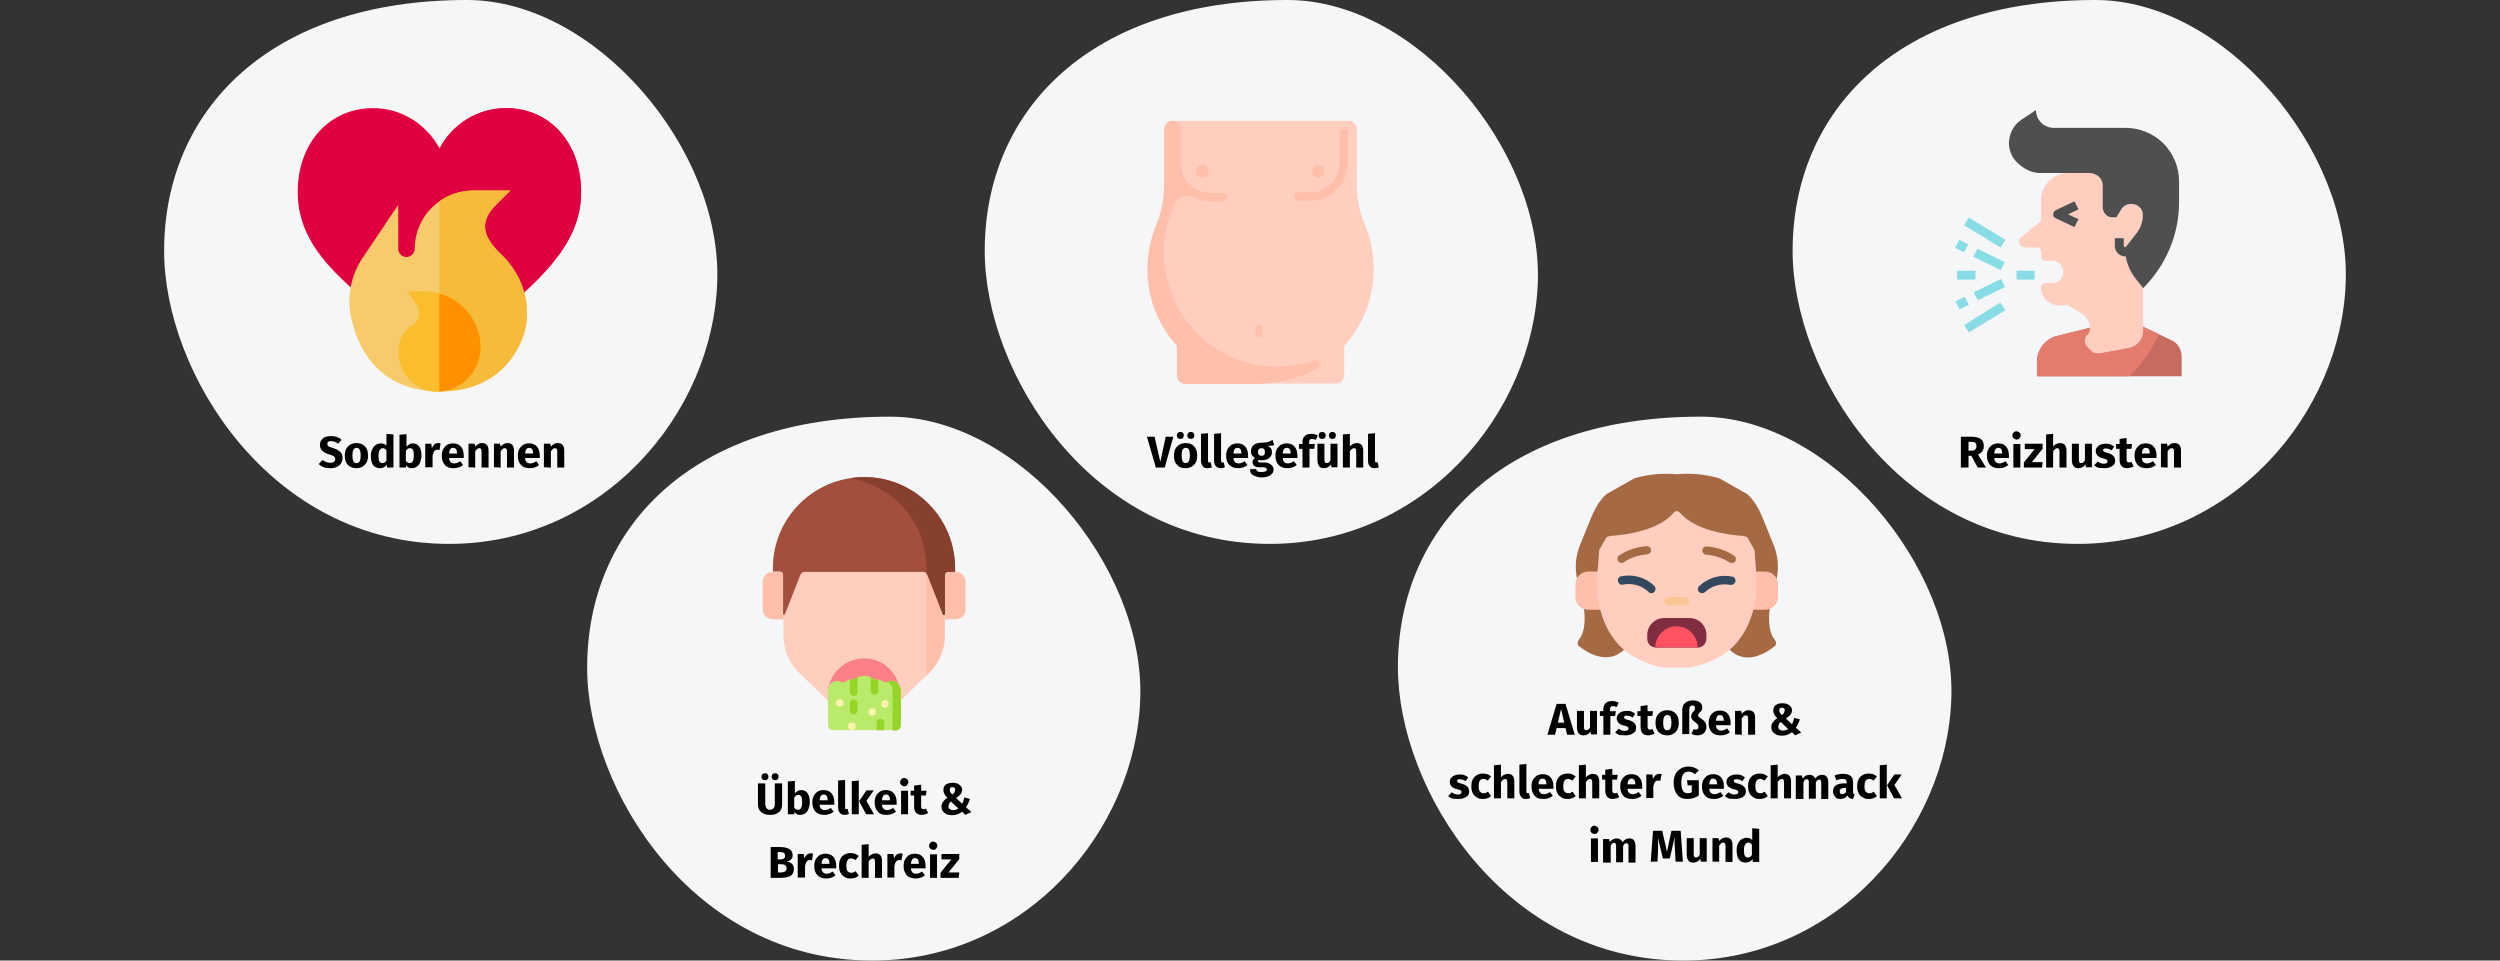 <?xml version="1.0" encoding="UTF-8"?>
<svg xmlns="http://www.w3.org/2000/svg" xmlns:xlink="http://www.w3.org/1999/xlink" version="1.1" id="Ebene_1" x="0px" y="0px" viewBox="0 0 786 302" style="enable-background:new 0 0 786 302;" xml:space="preserve">
<rect x="0" y="0" width="786" height="302" fill="#333333" stroke="none"/>
<style type="text/css">
	.st0{fill:none;}
	.st1{fill:#F5F6F7;}
	.st2{fill:#FFCEBF;}
	.st3{fill:#FFBFAB;}
	.st4{fill:#C66B60;}
	.st5{fill:#4F4F4F;}
	.st6{fill:#88DCE5;}
	.st7{fill:#E47C6E;}
	.st8{fill:#FC8086;}
	.st9{fill:#A34F3E;}
	.st10{fill:#873F2E;}
	.st11{fill:#B9EA6A;}
	.st12{fill:#95D528;}
	.st13{fill:#FDF3AC;}
	.st14{fill:#A56A43;}
	.st15{fill:#802D40;}
	.st16{fill:#35495E;}
	.st17{fill:#F9C795;}
	.st18{fill:#FF5364;}
	.st19{fill:#E0003F;}
	.st20{fill:#F7CA6B;}
	.st21{fill:#F7BB3C;}
	.st22{fill:#FABE2C;}
	.st23{fill:#FF9100;}
</style>
<g id="Page-1">
	<g id="Illustrationen" transform="translate(0, -24214)">
		<g id="refluxerkrankung-symptome_1_" transform="translate(0, 24214)">
			<rect id="Rectangle" y="0" class="st0" width="786" height="302"></rect>
			<g id="Group-2">
				<g id="Mask-Copy">
					<path id="path-1" class="st0" d="M10.4,0h765.2c5.7,0,10.4,5.4,10.4,12v278c0,6.6-4.6,12-10.4,12H10.4C4.6,302,0,296.6,0,290       V12C0,5.4,4.6,0,10.4,0z"></path>
				</g>
				<g id="refluxerkrankung-symptome-Clipped" transform="translate(123, 0)">
					<g id="refluxerkrankung-symptome">
						<g id="Group_4_">
							<path id="Oval-Copy-27" class="st1" d="M18.2,171c48.4,0,83-41,84.3-82.5C103.9,47,64.4,0,23.8,0         c-62.2,0-95.2,34.8-95.2,78.9C-71.4,117.2-38.1,171,18.2,171z"></path>
							<path id="Sodbrennen" d="M-19.2,147.2c0.8,0,1.5-0.1,2.1-0.4s1-0.6,1.3-1.1s0.5-1,0.5-1.6c0-0.8-0.2-1.5-0.7-2         s-1.2-0.9-2.2-1.2c-0.5-0.2-0.9-0.3-1.2-0.4c-0.3-0.1-0.4-0.2-0.5-0.4c-0.1-0.1-0.2-0.3-0.2-0.5c0-0.3,0.1-0.5,0.3-0.7         s0.6-0.2,1-0.2c0.8,0,1.5,0.3,2.1,0.8l0,0l1.1-1.2c-0.4-0.4-0.9-0.7-1.5-0.9c-0.5-0.2-1.2-0.3-1.9-0.3         c-0.7,0-1.3,0.1-1.8,0.3s-0.9,0.6-1.2,1c-0.3,0.4-0.4,0.9-0.4,1.5c0,0.7,0.2,1.3,0.7,1.8s1.2,0.9,2.3,1.2         c0.5,0.1,0.8,0.3,1.1,0.4c0.3,0.1,0.4,0.3,0.5,0.4c0.1,0.2,0.2,0.4,0.2,0.6c0,0.4-0.1,0.7-0.4,0.9s-0.7,0.3-1.1,0.3         c-0.5,0-0.9-0.1-1.3-0.2c-0.4-0.2-0.8-0.4-1.2-0.7l0,0l-1.2,1.3c0.4,0.4,1,0.8,1.6,1C-20.7,147.1-20,147.2-19.2,147.2z          M-10.9,147.2c0.7,0,1.4-0.2,1.9-0.5s1-0.8,1.3-1.4c0.3-0.6,0.4-1.3,0.4-2.1c0-1.3-0.3-2.2-1-2.9s-1.5-1-2.7-1         c-0.7,0-1.4,0.2-1.9,0.5s-1,0.8-1.3,1.4c-0.3,0.6-0.4,1.3-0.4,2.1c0,1.3,0.3,2.2,1,2.9C-12.9,146.9-12,147.2-10.9,147.2z          M-10.9,145.6c-0.5,0-0.8-0.2-1-0.6s-0.3-1-0.3-1.8s0.1-1.4,0.3-1.8c0.2-0.4,0.6-0.6,1-0.6c0.5,0,0.8,0.2,1,0.6         c0.2,0.4,0.3,1,0.3,1.8s-0.1,1.4-0.3,1.8C-10.1,145.4-10.5,145.6-10.9,145.6z M-3.5,147.2c0.9,0,1.6-0.4,2.1-1.1l0,0l0.1,0.9         h2v-10.4l-2.2-0.2v3.7c-0.5-0.5-1.1-0.7-1.8-0.7c-0.6,0-1.1,0.2-1.6,0.5s-0.8,0.8-1.1,1.4c-0.3,0.6-0.4,1.3-0.4,2         c0,1.2,0.2,2.2,0.7,2.9S-4.4,147.2-3.5,147.2z M-2.8,145.6c-0.4,0-0.7-0.2-0.9-0.5c-0.2-0.3-0.3-1-0.3-1.8s0.1-1.4,0.4-1.8         c0.2-0.4,0.6-0.6,1-0.6c0.2,0,0.4,0.1,0.6,0.2c0.2,0.1,0.4,0.3,0.5,0.5l0,0v3.2C-1.8,145.3-2.3,145.6-2.8,145.6z M6.5,147.2         c0.6,0,1.1-0.2,1.6-0.5c0.4-0.3,0.8-0.8,1-1.4s0.4-1.3,0.4-2c0-1.3-0.2-2.2-0.7-2.9s-1.2-1-2-1c-0.4,0-0.8,0.1-1.1,0.3         c-0.3,0.2-0.6,0.4-0.9,0.7l0,0v-3.9l-2.2,0.2V147h2l0.1-0.7c0.2,0.3,0.5,0.5,0.8,0.7C5.7,147.2,6.1,147.2,6.5,147.2z          M5.8,145.6c-0.2,0-0.5-0.1-0.7-0.2c-0.2-0.1-0.4-0.3-0.5-0.5l0,0v-3.1c0.3-0.6,0.8-0.9,1.3-0.9c0.4,0,0.7,0.2,0.9,0.5         c0.2,0.3,0.3,0.9,0.3,1.8C7.1,144.8,6.7,145.6,5.8,145.6z M13,147v-3.7c0.1-0.6,0.3-1.1,0.5-1.4c0.2-0.3,0.6-0.5,1-0.5         c0.2,0,0.4,0,0.7,0.1l0,0l0.3-2.1c-0.2-0.1-0.5-0.1-0.7-0.1c-0.4,0-0.8,0.1-1.2,0.4c-0.3,0.3-0.6,0.7-0.8,1.2l0,0l-0.2-1.4         h-1.9v7.4H13V147z M19.7,147.2c1.1,0,2-0.3,2.9-1l0,0l-0.9-1.2c-0.3,0.2-0.6,0.4-0.9,0.5s-0.6,0.2-0.9,0.2         c-0.5,0-0.9-0.1-1.2-0.4s-0.5-0.7-0.5-1.3l0,0h4.6c0-0.2,0-0.5,0-0.8c0-1.2-0.3-2.1-0.9-2.8s-1.4-1-2.5-1         c-0.7,0-1.4,0.2-1.9,0.5c-0.5,0.4-0.9,0.8-1.2,1.4c-0.3,0.6-0.4,1.3-0.4,2c0,1.2,0.3,2.1,1,2.9S18.5,147.2,19.7,147.2z          M20.7,142.6h-2.5c0-0.6,0.2-1.1,0.4-1.4c0.2-0.3,0.5-0.4,0.9-0.4C20.3,140.8,20.7,141.4,20.7,142.6L20.7,142.6L20.7,142.6z          M26.4,147v-5.1c0.4-0.6,0.8-1,1.3-1c0.2,0,0.4,0.1,0.5,0.2c0.1,0.1,0.2,0.4,0.2,0.8l0,0v5.1h2.2v-5.4c0-0.7-0.2-1.3-0.5-1.7         c-0.4-0.4-0.9-0.6-1.5-0.6c-0.5,0-0.9,0.1-1.2,0.3c-0.4,0.2-0.7,0.5-1,0.8l0,0l-0.2-0.9h-1.9v7.4L26.4,147L26.4,147z          M34.4,147v-5.1c0.4-0.6,0.8-1,1.3-1c0.2,0,0.4,0.1,0.5,0.2c0.1,0.1,0.2,0.4,0.2,0.8l0,0v5.1h2.2v-5.4c0-0.7-0.2-1.3-0.5-1.7         s-0.9-0.6-1.5-0.6c-0.5,0-0.9,0.1-1.2,0.3c-0.4,0.2-0.7,0.5-1,0.8l0,0l-0.2-0.9h-1.9v7.4L34.4,147L34.4,147z M43.6,147.2         c1.1,0,2-0.3,2.9-1l0,0l-0.9-1.2c-0.3,0.2-0.6,0.4-0.9,0.5s-0.6,0.2-0.9,0.2c-0.5,0-0.9-0.1-1.2-0.4s-0.5-0.7-0.5-1.3l0,0         h4.6c0-0.2,0-0.5,0-0.8c0-1.2-0.3-2.1-0.9-2.8c-0.6-0.7-1.4-1-2.5-1c-0.7,0-1.4,0.2-1.9,0.5c-0.5,0.4-0.9,0.8-1.2,1.4         c-0.3,0.6-0.4,1.3-0.4,2c0,1.2,0.3,2.1,1,2.9C41.5,146.9,42.4,147.2,43.6,147.2z M44.6,142.6h-2.5c0-0.6,0.2-1.1,0.4-1.4         s0.5-0.4,0.9-0.4C44.2,140.8,44.6,141.4,44.6,142.6L44.6,142.6L44.6,142.6z M50.2,147v-5.1c0.4-0.6,0.8-1,1.3-1         c0.2,0,0.4,0.1,0.5,0.2c0.1,0.1,0.2,0.4,0.2,0.8l0,0v5.1h2.2v-5.4c0-0.7-0.2-1.3-0.5-1.7s-0.9-0.6-1.5-0.6         c-0.5,0-0.9,0.1-1.2,0.3c-0.4,0.2-0.7,0.5-1,0.8l0,0l-0.2-0.9h-2v7.4L50.2,147L50.2,147z"></path>
							<path id="Oval-Copy-27_1_" class="st1" d="M276.2,171c48.4,0,83-41,84.3-82.5S322.4,0,281.8,0c-62.2,0-95.2,34.8-95.2,78.9         C186.6,117.2,219.9,171,276.2,171z"></path>
							<path id="Völlegefühl" d="M243.2,147l2.7-9.7h-2.4l-1.7,7.9l-1.8-7.9h-2.4l2.8,9.7H243.2z M248.1,138         c0.3,0,0.6-0.1,0.8-0.3s0.3-0.5,0.3-0.8s-0.1-0.6-0.3-0.8s-0.5-0.3-0.8-0.3s-0.6,0.1-0.8,0.3s-0.3,0.5-0.3,0.8         s0.1,0.6,0.3,0.8S247.8,138,248.1,138z M251.4,138c0.3,0,0.6-0.1,0.8-0.3s0.3-0.5,0.3-0.8s-0.1-0.6-0.3-0.8s-0.5-0.3-0.8-0.3         s-0.6,0.1-0.8,0.3s-0.3,0.5-0.3,0.8s0.1,0.6,0.3,0.8C250.8,137.9,251.1,138,251.4,138z M249.8,147.2c0.7,0,1.4-0.2,1.9-0.5         s1-0.8,1.3-1.4s0.4-1.3,0.4-2.1c0-1.3-0.3-2.2-1-2.9c-0.6-0.7-1.5-1-2.7-1c-0.7,0-1.4,0.2-1.9,0.5s-1,0.8-1.3,1.4         c-0.3,0.6-0.4,1.3-0.4,2.1c0,1.3,0.3,2.2,1,2.9C247.7,146.9,248.6,147.2,249.8,147.2z M249.8,145.6c-0.5,0-0.8-0.2-1-0.6         s-0.3-1-0.3-1.8s0.1-1.4,0.3-1.8c0.2-0.4,0.6-0.6,1-0.6c0.5,0,0.8,0.2,1,0.6c0.2,0.4,0.3,1,0.3,1.8s-0.1,1.4-0.3,1.8         C250.5,145.4,250.2,145.6,249.8,145.6z M256.7,147.2c0.5,0,0.9-0.1,1.3-0.3l0,0l-0.4-1.6c-0.1,0-0.2,0.1-0.4,0.1         c-0.3,0-0.4-0.2-0.4-0.5l0,0v-8.7l-2.2,0.2v8.5c0,0.7,0.2,1.2,0.5,1.6C255.5,147.1,256,147.2,256.7,147.2z M260.8,147.2         c0.5,0,0.9-0.1,1.3-0.3l0,0l-0.4-1.6c-0.1,0-0.2,0.1-0.4,0.1c-0.3,0-0.4-0.2-0.4-0.5l0,0v-8.7l-2.2,0.2v8.5         c0,0.7,0.2,1.2,0.5,1.6S260.2,147.2,260.8,147.2z M266.3,147.2c1.1,0,2-0.3,2.9-1l0,0l-0.9-1.2c-0.3,0.2-0.6,0.4-0.9,0.5         s-0.6,0.2-0.9,0.2c-0.5,0-0.9-0.1-1.2-0.4s-0.5-0.7-0.5-1.3l0,0h4.6c0-0.2,0-0.5,0-0.8c0-1.2-0.3-2.1-0.9-2.8s-1.4-1-2.5-1         c-0.7,0-1.4,0.2-1.9,0.5c-0.5,0.4-0.9,0.8-1.2,1.4c-0.3,0.6-0.4,1.3-0.4,2c0,1.2,0.3,2.1,1,2.9         C264.2,146.9,265.1,147.2,266.3,147.2z M267.3,142.6h-2.5c0-0.6,0.2-1.1,0.4-1.4c0.2-0.3,0.5-0.4,0.9-0.4         C266.9,140.8,267.3,141.4,267.3,142.6L267.3,142.6L267.3,142.6z M273.5,150.1c1.3,0,2.2-0.2,2.9-0.7s1-1,1-1.8         c0-0.4-0.1-0.8-0.4-1.1c-0.2-0.3-0.6-0.6-1-0.8s-0.9-0.3-1.5-0.3l0,0h-1.1c-0.3,0-0.5,0-0.7-0.1s-0.2-0.2-0.2-0.3         s0-0.2,0.1-0.2s0.1-0.1,0.2-0.2c0.3,0.1,0.6,0.1,0.9,0.1c0.6,0,1.2-0.1,1.7-0.3s0.8-0.5,1.1-0.9c0.3-0.4,0.4-0.8,0.4-1.3         s-0.1-0.9-0.3-1.2c-0.2-0.3-0.6-0.6-1.1-0.8c0.9,0,1.7-0.1,2.1-0.3l0,0l-0.5-1.6c-0.6,0.3-1.1,0.6-1.6,0.7s-1.2,0.2-1.9,0.2         c-1,0-1.8,0.2-2.4,0.7s-0.9,1.2-0.9,2c0,0.5,0.1,0.9,0.3,1.2c0.2,0.3,0.5,0.6,1,0.9c-0.3,0.2-0.5,0.4-0.6,0.6         c-0.2,0.3-0.2,0.5-0.2,0.8c0,0.4,0.2,0.8,0.6,1.1s0.9,0.4,1.7,0.4l0,0h1.1c0.4,0,0.6,0.1,0.8,0.2c0.2,0.1,0.3,0.3,0.3,0.5         c0,0.3-0.1,0.5-0.4,0.6s-0.7,0.2-1.3,0.2c-0.4,0-0.8,0-1-0.1s-0.4-0.2-0.5-0.3s-0.1-0.3-0.1-0.5l0,0h-2c0,0.5,0.1,1,0.3,1.3         c0.2,0.3,0.6,0.6,1.1,0.8S272.6,150.1,273.5,150.1z M273.6,143.3c-0.3,0-0.6-0.1-0.8-0.3c-0.2-0.2-0.3-0.5-0.3-0.9         s0.1-0.7,0.3-0.9c0.2-0.2,0.5-0.3,0.8-0.3c0.7,0,1.1,0.4,1.1,1.2c0,0.4-0.1,0.8-0.3,1C274.3,143.2,274,143.3,273.6,143.3z          M281.8,147.2c1.1,0,2-0.3,2.9-1l0,0l-0.9-1.2c-0.3,0.2-0.6,0.4-0.9,0.5s-0.6,0.2-0.9,0.2c-0.5,0-0.9-0.1-1.2-0.4         s-0.5-0.7-0.5-1.3l0,0h4.6c0-0.2,0-0.5,0-0.8c0-1.2-0.3-2.1-0.9-2.8s-1.4-1-2.5-1c-0.7,0-1.4,0.2-1.9,0.5         c-0.5,0.4-0.9,0.8-1.2,1.4c-0.3,0.6-0.4,1.3-0.4,2c0,1.2,0.3,2.1,1,2.9C279.7,146.9,280.6,147.2,281.8,147.2z M282.8,142.6         h-2.5c0-0.6,0.2-1.1,0.4-1.4c0.2-0.3,0.5-0.4,0.9-0.4C282.4,140.8,282.8,141.4,282.8,142.6L282.8,142.6L282.8,142.6z          M288.7,147v-5.9h1.5l0.2-1.5h-1.8V139c0-0.4,0.1-0.6,0.2-0.8c0.1-0.1,0.4-0.2,0.7-0.2c0.4,0,0.8,0.1,1.2,0.3l0,0l0.6-1.4         c-0.6-0.3-1.3-0.5-2-0.5c-0.9,0-1.6,0.2-2.1,0.7s-0.7,1.1-0.7,1.8l0,0v0.7h-1.1v1.5h1.1v5.9H288.7z M292.7,138         c0.3,0,0.6-0.1,0.8-0.3c0.2-0.2,0.3-0.5,0.3-0.8s-0.1-0.6-0.3-0.8c-0.2-0.2-0.5-0.3-0.8-0.3s-0.6,0.1-0.8,0.3         c-0.2,0.2-0.3,0.5-0.3,0.8s0.1,0.6,0.3,0.8S292.3,138,292.7,138z M295.9,138c0.3,0,0.6-0.1,0.8-0.3c0.2-0.2,0.3-0.5,0.3-0.8         s-0.1-0.6-0.3-0.8c-0.2-0.2-0.5-0.3-0.8-0.3s-0.6,0.1-0.8,0.3c-0.2,0.2-0.3,0.5-0.3,0.8s0.1,0.6,0.3,0.8S295.6,138,295.9,138         z M293.2,147.2c1,0,1.7-0.4,2.3-1.2l0,0l0.1,0.9h1.9v-7.4h-2.2v5.2c-0.3,0.6-0.7,0.9-1.2,0.9c-0.2,0-0.4-0.1-0.5-0.2         s-0.2-0.4-0.2-0.8l0,0v-5.1h-2.2v5.3c0,0.7,0.2,1.3,0.5,1.7C292,147,292.5,147.2,293.2,147.2z M301.4,147v-5.1         c0.4-0.6,0.8-1,1.3-1c0.2,0,0.4,0.1,0.5,0.2c0.1,0.1,0.2,0.4,0.2,0.8l0,0v5.1h2.2v-5.4c0-0.7-0.2-1.3-0.5-1.7         c-0.4-0.4-0.9-0.6-1.5-0.6c-0.4,0-0.8,0.1-1.2,0.3s-0.7,0.4-1,0.8l0,0v-4l-2.2,0.2V147H301.4z M309.2,147.2         c0.5,0,0.9-0.1,1.3-0.3l0,0l-0.4-1.6c-0.1,0-0.2,0.1-0.4,0.1c-0.3,0-0.4-0.2-0.4-0.5l0,0v-8.7l-2.2,0.2v8.5         c0,0.7,0.2,1.2,0.5,1.6C308.1,147.1,308.6,147.2,309.2,147.2z"></path>
							<g id="plastic-surgery" transform="translate(309, 38)">
								<path id="Path" class="st2" d="M-0.1,46.6c0-5-1-9.7-2.8-14c-1.7-4-2.5-8.3-2.5-12.6V2.7C-5.4,1.2-6.6,0-8,0h-55.6l-0.8,2.7          V20c0,4.3-0.8,8.6-2.5,12.6c-1.8,4.3-2.8,9-2.8,14c0,9.3,3.5,17.8,9.3,24.2l23.3,11.8H-12c1.5,0,2.6-1.2,2.6-2.7v-9.1          C-3.6,64.4-0.1,55.9-0.1,46.6z"></path>
								<path id="Path_1_" class="st3" d="M-20,25.1h-3.9c-0.7,0-1.3-0.6-1.3-1.3s0.6-1.3,1.3-1.3h3.9c5,0,9.2-4.2,9.2-9.3V3.8          c0-0.7,0.6-1.3,1.3-1.3S-8.2,3-8.2,3.8v9.3C-8.2,19.7-13.5,25.1-20,25.1L-20,25.1z"></path>
								<path id="Path_2_" class="st3" d="M-36.1,68c-0.7,0-1.2-0.6-1.2-1.3v-1.3c0-0.7,0.5-1.3,1.2-1.3s1.2,0.6,1.2,1.3v1.3          C-34.9,67.4-35.5,68-36.1,68L-36.1,68z"></path>
								<path id="Path_3_" class="st3" d="M-33.4,77.2C-51,75.8-65.1,61.1-66,43.2c-0.3-5.7,0.7-11.1,2.8-16          c0.1-0.2,0.1-0.3,0.2-0.5c1.1-2.7,3.9-3.7,6.5-2.5c1.5,0.7,3.2,1.1,5,1.1h4c0.7,0,1.3-0.6,1.3-1.3c0-0.7-0.6-1.3-1.3-1.3h-4          c-5.1,0-9.2-4.2-9.2-9.3V2.8c0-1.3-0.9-2.6-2.2-2.8C-64.6-0.3-66,1-66,2.6v17c0,4.4-0.7,8.9-2.4,12.9          c-2.1,5-3.1,10.5-2.8,16.4c0.5,8.3,3.9,15.9,9.2,21.8V80c0,1.5,1.2,2.7,2.6,2.7H-37c5,0,13.7-1.6,19.4-5          c1.3-0.8,0.4-2.9-1.1-2.3C-23.4,76.9-28.3,77.6-33.4,77.2z"></path>
								<circle id="Oval" class="st3" cx="-54" cy="15.8" r="2"></circle>
								<circle id="Oval_1_" class="st3" cx="-17.5" cy="15.8" r="2"></circle>
							</g>
							<path id="Oval-Copy-27_2_" class="st1" d="M530.2,171c48.4,0,83-41,84.3-82.5C615.9,47,576.4,0,535.8,0         c-62.2,0-95.2,34.8-95.2,78.9C440.6,117.2,473.9,171,530.2,171z"></path>
							<path id="Reizhusten" d="M495.9,147v-3.7h0.9l2,3.7h2.6l-2.5-4.1c0.6-0.3,1.1-0.6,1.4-1.1c0.3-0.4,0.4-0.9,0.4-1.6         c0-1-0.3-1.7-1-2.2s-1.7-0.7-3-0.7l0,0h-3.2v9.7L495.9,147L495.9,147z M496.9,141.7h-1v-2.8h0.8c0.6,0,1,0.1,1.3,0.3         s0.4,0.6,0.4,1c0,0.5-0.1,0.9-0.4,1.1C497.8,141.6,497.4,141.7,496.9,141.7L496.9,141.7z M505.5,147.2c1.1,0,2-0.3,2.9-1l0,0         l-0.9-1.2c-0.3,0.2-0.6,0.4-0.9,0.5s-0.6,0.2-0.9,0.2c-0.5,0-0.9-0.1-1.2-0.4c-0.3-0.3-0.5-0.7-0.5-1.3l0,0h4.6         c0-0.2,0-0.5,0-0.8c0-1.2-0.3-2.1-0.9-2.8s-1.4-1-2.5-1c-0.7,0-1.4,0.2-1.9,0.5c-0.5,0.4-0.9,0.8-1.2,1.4         c-0.3,0.6-0.4,1.3-0.4,2c0,1.2,0.3,2.1,1,2.9C503.4,146.9,504.3,147.2,505.5,147.2z M506.5,142.6H504c0-0.6,0.2-1.1,0.4-1.4         c0.2-0.3,0.5-0.4,0.9-0.4C506.1,140.8,506.5,141.4,506.5,142.6L506.5,142.6L506.5,142.6z M511,138.2c0.4,0,0.7-0.1,0.9-0.4         c0.2-0.2,0.4-0.5,0.4-0.9s-0.1-0.7-0.4-0.9c-0.2-0.2-0.6-0.4-0.9-0.4s-0.7,0.1-0.9,0.4c-0.2,0.2-0.4,0.5-0.4,0.9         s0.1,0.7,0.4,0.9S510.7,138.2,511,138.2z M512.2,147v-7.4H510v7.4H512.2z M519,147l0.2-1.7h-3.4l3.4-4.2v-1.6h-5.6v1.7h3.1         l-3.4,4.2v1.6H519z M522.5,147v-5.1c0.4-0.6,0.8-1,1.3-1c0.2,0,0.4,0.1,0.5,0.2c0.1,0.1,0.2,0.4,0.2,0.8l0,0v5.1h2.2v-5.4         c0-0.7-0.2-1.3-0.5-1.7s-0.9-0.6-1.5-0.6c-0.4,0-0.8,0.1-1.2,0.3s-0.7,0.4-1,0.8l0,0v-4l-2.2,0.2V147H522.5z M530.4,147.2         c1,0,1.7-0.4,2.3-1.2l0,0l0.1,0.9h1.9v-7.4h-2.2v5.2c-0.3,0.6-0.7,0.9-1.2,0.9c-0.2,0-0.4-0.1-0.5-0.2         c-0.1-0.1-0.2-0.4-0.2-0.8l0,0v-5.1h-2.2v5.3c0,0.7,0.2,1.3,0.5,1.7C529.2,147,529.7,147.2,530.4,147.2z M538.7,147.2         c0.6,0,1.2-0.1,1.7-0.3s0.9-0.5,1.2-0.8c0.3-0.4,0.4-0.8,0.4-1.3c0-0.6-0.2-1.1-0.6-1.5s-1-0.7-1.7-0.9         c-0.4-0.1-0.8-0.2-1-0.3s-0.4-0.2-0.4-0.3s-0.1-0.2-0.1-0.3c0-0.2,0.1-0.3,0.2-0.4c0.2-0.1,0.4-0.1,0.7-0.1         c0.6,0,1.2,0.2,1.8,0.6l0,0l0.8-1.2c-0.4-0.3-0.8-0.5-1.2-0.7c-0.5-0.2-1-0.2-1.5-0.2c-0.6,0-1.1,0.1-1.6,0.3         s-0.8,0.5-1.1,0.8c-0.2,0.3-0.4,0.7-0.4,1.2c0,0.6,0.2,1,0.5,1.4c0.4,0.4,0.9,0.7,1.7,0.9c0.5,0.1,0.8,0.2,1,0.3         s0.4,0.2,0.4,0.3c0.1,0.1,0.1,0.2,0.1,0.4s-0.1,0.4-0.3,0.5s-0.5,0.2-0.8,0.2c-0.7,0-1.3-0.2-2-0.7l0,0l-1.1,1.2         c0.4,0.3,0.8,0.6,1.4,0.8C537.5,147.1,538.1,147.2,538.7,147.2z M545.8,147.2c0.4,0,0.7-0.1,1.1-0.2c0.4-0.1,0.7-0.2,0.9-0.4         l0,0l-0.7-1.4c-0.3,0.2-0.5,0.2-0.8,0.2c-0.2,0-0.4-0.1-0.5-0.2c-0.1-0.1-0.2-0.4-0.2-0.7l0,0v-3.4h1.5l0.2-1.5h-1.7v-1.9         l-2.2,0.3v1.6h-1.1v1.5h1.1v3.4C543.4,146.3,544.2,147.2,545.8,147.2z M551.9,147.2c1.1,0,2-0.3,2.9-1l0,0l-0.9-1.2         c-0.3,0.2-0.6,0.4-0.9,0.5c-0.3,0.1-0.6,0.2-0.9,0.2c-0.5,0-0.9-0.1-1.2-0.4c-0.3-0.3-0.5-0.7-0.5-1.3l0,0h4.6         c0-0.2,0-0.5,0-0.8c0-1.2-0.3-2.1-0.9-2.8c-0.6-0.7-1.4-1-2.5-1c-0.7,0-1.4,0.2-1.9,0.5c-0.5,0.4-0.9,0.8-1.2,1.4         c-0.3,0.6-0.4,1.3-0.4,2c0,1.2,0.3,2.1,1,2.9C549.8,146.9,550.7,147.2,551.9,147.2z M552.9,142.6h-2.5c0-0.6,0.2-1.1,0.4-1.4         s0.5-0.4,0.9-0.4C552.5,140.8,552.9,141.4,552.9,142.6L552.9,142.6L552.9,142.6z M558.5,147v-5.1c0.4-0.6,0.8-1,1.3-1         c0.2,0,0.4,0.1,0.5,0.2c0.1,0.1,0.2,0.4,0.2,0.8l0,0v5.1h2.2v-5.4c0-0.7-0.2-1.3-0.5-1.7s-0.9-0.6-1.5-0.6         c-0.5,0-0.9,0.1-1.2,0.3c-0.4,0.2-0.7,0.5-1,0.8l0,0l-0.2-0.9h-1.9v7.4L558.5,147L558.5,147z"></path>
							<g id="cough" transform="translate(563, 35)">
								<path id="Path_4_" class="st4" d="M-12.3,67.7l9.1,4.3c1.9,0.9,3.1,2.9,3.1,5v6.3h-45.4v-4.6c0-3.8,2.7-7.2,6.4-8.1          l10.6-2.6v0.2c0,0.7-0.3,1.5-0.8,2c-1.1,1.1-1.1,2.9,0,3.9l1.2,1.2c0.7,0.6,1.6,0.9,2.5,0.8l9.5-1.7          c2.7-0.5,4.7-2.8,4.6-5.5L-12.3,67.7z"></path>
								<path id="Path_5_" class="st2" d="M-12.2,55.5v13.4c0,2.7-1.9,5-4.6,5.5l-9.3,1.7c-0.9,0.2-1.8-0.1-2.5-0.8l-1.2-1.2          c-1.1-1.1-1.1-2.8,0-3.9c0.5-0.5,0.9-1.2,0.9-2c0-1.9-1-3.6-2.6-4.6l-4.6-2.8h0.1c-0.9,0.2-1.8,0.2-2.7,0.2          c-3.1,0-5.6-2.5-5.6-5.6c0-0.8,0.6-1.4,1.4-1.4h2.1c0.9,0,1.8-0.4,2.5-1c0.7-0.7,1-1.5,1-2.5v-0.1c0-0.9-0.4-1.8-1-2.4          c-0.6-0.6-1.5-1-2.4-1h-2.2c-0.8,0-1.4-0.6-1.4-1.4v-1.4c0-0.8-0.6-1.4-1.4-1.4h-3.7c-0.5,0-1-0.2-1.3-0.5          c-0.4-0.4-0.5-0.8-0.5-1.3c0-0.6,0.3-1.1,0.7-1.5l6.2-5V28c0-1.1,0.2-2.2,0.6-3.2c1.3-3.3,4.5-5.4,8-5.4h6.7          c2.3,0,4.2,1.9,4.2,4.2v6.9c0,1.5,1.2,2.8,2.8,2.8h1.4l1.7-2.6c0.7-1,1.8-1.6,3-1.6c2,0,3.6,1.6,3.6,3.6          c0,2.2-0.7,4.2-2.1,5.9l-2.9,3.6c-0.2,0.2-0.4,0.4-0.6,0.5V43c0,3.6,1.4,7,3.7,9.8L-12.2,55.5z"></path>
								<path id="Path_6_" class="st5" d="M-12.2,55.6c7.2-7.2,11.3-16.9,11.3-27V22c0-4.5-1.8-8.7-4.9-11.9C-9,7-13.2,5.2-17.7,5.2          h-22.6c-3.1,0-5.6-2.5-5.6-5.6l-4.5,3c-2.5,1.6-3.9,4.4-4,7.3c0,2.3,0.9,4.6,2.6,6.2c1.9,1.9,4.5,3.3,7.2,3.3h15.4          c2.3,0,4.3,1.6,4.3,3.9v7c0,1.5,1.3,3,2.8,3l1.5,0l1.6-2.6c0.7-1,1.8-1.6,3-1.6c2,0,3.7,1.4,3.7,3.4c0,2.2-0.7,4.3-2.1,6          l-2.9,3.7c-0.2,0.2-0.3,0.4-0.6,0.5v0.2c0,3.6,1.2,7.1,3.5,9.9L-12.2,55.6z"></path>
								<path id="Path_7_" class="st5" d="M-17.9,45.6c-0.9,0-1.7-0.4-2.3-1c-0.6-0.6-0.9-1.5-0.9-2.4v-2.3h2.8v2.3          c0,0.3,0.2,0.5,0.5,0.5l0.6,2.9H-17.9z"></path>
								<path id="Path_8_" class="st5" d="M-33.8,36.4l-5.9-2.8c-0.5-0.2-0.8-0.7-0.8-1.2s0.3-1,0.8-1.3l5.9-2.8l1.3,2.5l-3.3,1.6          l3.3,1.5L-33.8,36.4z"></path>
								<g id="Group" transform="translate(0, 33.21)">
									<polygon id="Path_9_" class="st6" points="-68.5,2.6 -67,0.2 -55.5,7.2 -57,9.6          "></polygon>
									<polygon id="Path_10_" class="st6" points="-68.5,34 -57.1,26.9 -55.5,29.3 -67,36.3          "></polygon>
									<polygon id="Path_11_" class="st6" points="-65.6,12.5 -64.3,10 -55.7,14.2 -57,16.7          "></polygon>
									<polygon id="Path_12_" class="st6" points="-71.3,9.7 -70,7.2 -67.2,8.6 -68.5,11.1          "></polygon>
									<polygon id="Path_13_" class="st6" points="-65.5,23.7 -56.9,19.5 -55.6,22 -64.2,26.2          "></polygon>
									<polygon id="Path_14_" class="st6" points="-71.2,26.5 -68.3,25.1 -67,27.6 -69.9,29          "></polygon>
									<polygon id="Path_15_" class="st6" points="-52,16.9 -46.3,16.9 -46.3,19.7 -52,19.7          "></polygon>
									<polygon id="Path_16_" class="st6" points="-70.7,16.9 -64.9,16.9 -64.9,19.7 -70.7,19.7          "></polygon>
								</g>
								<path id="Path_17_" class="st7" d="M-7.2,70.1l-5-2.4l0,1.4c-0.2,2.8-2,4.8-4.6,5.3l-9.1,1.7c-0.5,0.1-2,0-2.7-0.7l-1.2-1.2          c-1.1-1.1-1.1-2.9,0-3.9c0.5-0.5,0.9-1.2,0.9-2V68l-10.4,2.6c-3.7,0.9-6.3,4.3-6.3,8.1v4.6h29.1c3.9-3.6,6.9-8.1,9.1-12.9          L-7.2,70.1z"></path>
							</g>
							<path id="Oval-Copy-27_3_" class="st1" d="M151.2,302c48.4,0,83-41,84.3-82.5S197.4,131,156.8,131         c-62.2,0-95.2,34.8-95.2,78.9C61.6,248.2,94.9,302,151.2,302z"></path>
							<g id="vomit" transform="translate(188, 150)">
								<g id="Group_1_">
									<path id="Path_18_" class="st2" d="M-64.7,27.2v22.5c0,4.5,1.8,8.8,5,11.9l8.9,8.6c3.1,3,7.2,4.7,11.5,4.7           s8.4-1.7,11.5-4.7l8.9-8.6c3.2-3.1,5-7.4,5-11.9V27.2H-64.7z"></path>
									<path id="Path_19_" class="st8" d="M-50.7,70.3c3.1,2.9,7.1,4.5,11.3,4.5s8.3-1.6,11.3-4.5v-2C-28,62-33.1,57-39.3,57           s-11.4,5-11.4,11.3V70.3z"></path>
									<path id="Path_20_" class="st3" d="M-19.8,27.2v32.2c0,1.1-0.1,2.2-0.3,3.3l1.1-1.1c3.2-3.1,5-7.4,5-11.9V27.2H-19.8z"></path>
									<path id="Path_21_" class="st3" d="M-64.7,44.7h-3.4c-1.7,0-3.1-1.4-3.1-3.1v-8.7c0-1.7,1.4-3.1,3.1-3.1h3.4V44.7z"></path>
									<path id="Path_22_" class="st3" d="M-13.9,44.7h3.4c1.7,0,3.1-1.4,3.1-3.1v-8.7c0-1.7-1.4-3.1-3.1-3.1h-3.4V44.7z"></path>
									<path id="Path_23_" class="st9" d="M-39.3,0C-55.2,0-68,12.8-68,28.6v1.1h2.3c0.5,0,0.9,0.4,0.9,0.9V43           c0,0.4,0.5,0.4,0.6,0.1l4.8-12.3c0.2-0.6,0.8-1,1.5-1h37c0.7,0,1.3,0.4,1.5,1l4.8,12.3c0.1,0.3,0.6,0.2,0.6-0.1V30.7           c0-0.5,0.4-0.9,0.9-0.9h2.3v-1.1C-10.7,12.8-23.5,0-39.3,0z"></path>
									<path id="Path_24_" class="st10" d="M-39.3,0c-1.5,0-3.1,0.1-4.5,0.4c13.7,2.2,24.1,14,24.1,28.3v1.6           c0.2,0.2,0.3,0.4,0.4,0.6l4.8,12.3c0.1,0.3,0.6,0.2,0.6-0.1V30.7c0-0.5,0.4-0.9,0.9-0.9h2.3v-1.1C-10.7,12.8-23.5,0-39.3,0           z"></path>
								</g>
								<g id="Group_2_" transform="translate(20.529, 62.364)">
									<path id="Path_25_" class="st11" d="M-48.4,4.7c0-1.6-1.2-3-2.8-3c-0.6,0-1.1,0.1-1.5,0.4c-0.3,0.2-0.7,0.2-1-0.1           c-0.6-0.4-1.3-0.7-2.1-0.7c-0.1,0-0.3,0-0.4,0c-0.3,0-0.5-0.1-0.7-0.2c-0.8-0.6-1.8-1-2.9-1s-2.1,0.4-2.9,1           c-0.2,0.2-0.5,0.3-0.7,0.2c-0.1,0-0.3,0-0.4,0c-0.8,0-1.5,0.3-2.1,0.7c-0.3,0.2-0.7,0.3-1,0.1c-0.5-0.2-1-0.4-1.5-0.4           c-1.6,0.1-2.8,1.4-2.8,3v10.9c0,0.9,0.7,1.6,1.6,1.6H-50c0.9,0,1.6-0.7,1.6-1.6V4.7z"></path>
									<path id="Path_26_" class="st12" d="M-51.1,1.7c-0.5,0-1,0.1-1.5,0.3c1,0.5,1.7,1.5,1.7,2.7v12.6h1c0.9,0,1.6-0.7,1.6-1.6           v-11C-48.4,3.1-49.6,1.8-51.1,1.7z"></path>
								</g>
								<g id="Group_3_" transform="translate(23.017, 69.673)">
									<circle id="Oval_2_" class="st13" cx="-55.8" cy="1.6" r="1.2"></circle>
									<circle id="Oval_3_" class="st13" cx="-66.2" cy="8.7" r="1.2"></circle>
									<circle id="Oval_4_" class="st13" cx="-70" cy="1.3" r="1.2"></circle>
									<circle id="Oval_5_" class="st13" cx="-59.8" cy="4.2" r="1.2"></circle>
								</g>
								<path id="Path_27_" class="st12" d="M-34.9,63.7v3.5c0,0.6-0.4,1.2-1,1.2c-0.7,0.1-1.4-0.5-1.4-1.2v-4.3          c0.3,0.2,0.6,0.3,0.9,0.6c0.2,0.2,0.5,0.2,0.7,0.2c0.1,0,0.2,0,0.4,0C-35.2,63.6-35,63.6-34.9,63.7L-34.9,63.7z"></path>
								<path id="Path_28_" class="st12" d="M-41.4,62.9v4.7c0,0.6-0.4,1.2-1,1.2c-0.7,0.1-1.4-0.5-1.4-1.2v-4c0.1,0,0.3,0,0.4,0          c0.1,0,0.2,0,0.4,0c0.3,0,0.5,0,0.7-0.2C-42,63.2-41.7,63-41.4,62.9L-41.4,62.9z"></path>
								<path id="Path_29_" class="st12" d="M-42.6,74.6c-0.7,0-1.2-0.5-1.2-1.2v-2.3c0-0.7,0.5-1.2,1.2-1.2s1.2,0.5,1.2,1.2v2.3          C-41.4,74-41.9,74.6-42.6,74.6z"></path>
								<path id="Path_30_" class="st12" d="M-33,77.2v2.4h-2.4v-2.4c0-0.7,0.5-1.2,1.2-1.2S-33,76.5-33,77.2L-33,77.2z"></path>
							</g>
							<path id="Übelkeit_x26_Brechreiz" d="M117.5,245.3c0.3,0,0.6-0.1,0.8-0.3c0.2-0.2,0.3-0.5,0.3-0.8s-0.1-0.6-0.3-0.8         c-0.2-0.2-0.5-0.3-0.8-0.3s-0.6,0.1-0.8,0.3c-0.2,0.2-0.3,0.5-0.3,0.8s0.1,0.6,0.3,0.8S117.2,245.3,117.5,245.3z          M120.7,245.3c0.3,0,0.6-0.1,0.8-0.3c0.2-0.2,0.3-0.5,0.3-0.8s-0.1-0.6-0.3-0.8c-0.2-0.2-0.5-0.3-0.8-0.3s-0.6,0.1-0.8,0.3         c-0.2,0.2-0.3,0.5-0.3,0.8s0.1,0.6,0.3,0.8S120.4,245.3,120.7,245.3z M119.1,256.2c0.8,0,1.5-0.1,2.1-0.4         c0.6-0.3,1-0.7,1.3-1.2s0.4-1.1,0.4-1.8l0,0v-6.5h-2.3v6.4c0,0.6-0.1,1.1-0.4,1.4c-0.2,0.3-0.6,0.5-1.1,0.5s-0.9-0.2-1.1-0.5         s-0.4-0.8-0.4-1.4l0,0v-6.4h-2.3v6.5c0,1.1,0.3,1.9,1,2.5S117.9,256.2,119.1,256.2z M128.6,256.2c0.6,0,1.1-0.2,1.6-0.5         c0.4-0.3,0.8-0.8,1-1.4c0.2-0.6,0.4-1.3,0.4-2c0-1.3-0.2-2.2-0.7-2.9s-1.2-1-2-1c-0.4,0-0.8,0.1-1.1,0.3         c-0.3,0.2-0.6,0.4-0.9,0.7l0,0v-3.9l-2.2,0.2V256h2l0.1-0.7c0.2,0.3,0.5,0.5,0.8,0.7C127.8,256.2,128.2,256.2,128.6,256.2z          M127.9,254.6c-0.2,0-0.5-0.1-0.7-0.2c-0.2-0.1-0.4-0.3-0.5-0.5l0,0v-3.1c0.3-0.6,0.8-0.9,1.3-0.9c0.4,0,0.7,0.2,0.9,0.5         s0.3,0.9,0.3,1.8C129.2,253.8,128.8,254.6,127.9,254.6z M136.2,256.2c1.1,0,2-0.3,2.9-1l0,0l-0.9-1.2         c-0.3,0.2-0.6,0.4-0.9,0.5s-0.6,0.2-0.9,0.2c-0.5,0-0.9-0.1-1.2-0.4s-0.5-0.7-0.5-1.3l0,0h4.6c0-0.2,0-0.5,0-0.8         c0-1.2-0.3-2.1-0.9-2.8c-0.6-0.7-1.4-1-2.5-1c-0.7,0-1.4,0.2-1.9,0.5c-0.5,0.4-0.9,0.8-1.2,1.4c-0.3,0.6-0.4,1.3-0.4,2         c0,1.2,0.3,2.1,1,2.9C134.1,255.9,135,256.2,136.2,256.2z M137.2,251.6h-2.5c0-0.6,0.2-1.1,0.4-1.4c0.2-0.3,0.5-0.4,0.9-0.4         C136.8,249.8,137.2,250.4,137.2,251.6L137.2,251.6L137.2,251.6z M142.6,256.2c0.5,0,0.9-0.1,1.3-0.3l0,0l-0.4-1.6         c-0.1,0-0.2,0.1-0.4,0.1c-0.3,0-0.4-0.2-0.4-0.5l0,0v-8.7l-2.2,0.2v8.5c0,0.7,0.2,1.2,0.5,1.6         C141.5,256.1,142,256.2,142.6,256.2z M147,256v-10.6l-2.2,0.2V256H147z M151.8,256l-2.4-4.2l2.3-3.3h-2.3l-2.3,3.4l2.2,4.1         H151.8z M155.8,256.2c1.1,0,2-0.3,2.9-1l0,0l-0.9-1.2c-0.3,0.2-0.6,0.4-0.9,0.5s-0.6,0.2-0.9,0.2c-0.5,0-0.9-0.1-1.2-0.4         s-0.5-0.7-0.5-1.3l0,0h4.6c0-0.2,0-0.5,0-0.8c0-1.2-0.3-2.1-0.9-2.8c-0.6-0.7-1.4-1-2.5-1c-0.7,0-1.4,0.2-1.9,0.5         c-0.5,0.4-0.9,0.8-1.2,1.4c-0.3,0.6-0.4,1.3-0.4,2c0,1.2,0.3,2.1,1,2.9S154.6,256.2,155.8,256.2z M156.8,251.6h-2.5         c0-0.6,0.2-1.1,0.4-1.4c0.2-0.3,0.5-0.4,0.9-0.4C156.4,249.8,156.8,250.4,156.8,251.6L156.8,251.6L156.8,251.6z M161.3,247.2         c0.4,0,0.7-0.1,0.9-0.4c0.2-0.2,0.4-0.5,0.4-0.9s-0.1-0.7-0.4-0.9c-0.2-0.2-0.6-0.4-0.9-0.4c-0.4,0-0.7,0.1-0.9,0.4         c-0.2,0.2-0.4,0.5-0.4,0.9s0.1,0.7,0.4,0.9C160.6,247,161,247.2,161.3,247.2z M162.5,256v-7.4h-2.2v7.4H162.5z M166.8,256.2         c0.4,0,0.7-0.1,1.1-0.2c0.4-0.1,0.7-0.2,0.9-0.4l0,0l-0.7-1.4c-0.3,0.2-0.5,0.2-0.8,0.2c-0.2,0-0.4-0.1-0.5-0.2         c-0.1-0.1-0.2-0.4-0.2-0.7l0,0v-3.4h1.5l0.2-1.5h-1.7v-1.9l-2.2,0.3v1.6h-1.1v1.5h1.1v3.4         C164.4,255.3,165.2,256.2,166.8,256.2z M180.5,256.2l1.9-0.9l-1.7-1.5c0.5-0.7,0.9-1.6,1.3-2.6l0,0l-1.8-0.5         c-0.2,0.8-0.4,1.5-0.7,2l0,0l-1.9-1.8c0.6-0.4,1.1-0.8,1.4-1.2s0.5-0.9,0.5-1.4c0-0.4-0.1-0.8-0.4-1.1         c-0.2-0.3-0.6-0.6-1-0.8s-1-0.3-1.6-0.3s-1.2,0.1-1.6,0.3c-0.5,0.2-0.8,0.5-1,0.8s-0.3,0.7-0.3,1.2c0,0.4,0.1,0.8,0.3,1.2         s0.5,0.8,1,1.2c-0.7,0.4-1.1,0.9-1.4,1.3c-0.3,0.4-0.5,0.9-0.5,1.5c0,0.5,0.1,1,0.4,1.4c0.3,0.4,0.7,0.7,1.2,1         c0.5,0.2,1.1,0.3,1.8,0.3c1.2,0,2.2-0.4,3.1-1.1l0,0L180.5,256.2z M176.4,249.8c-0.3-0.3-0.5-0.5-0.6-0.7s-0.2-0.4-0.2-0.7         s0.1-0.5,0.2-0.7c0.2-0.2,0.4-0.2,0.7-0.2s0.5,0.1,0.6,0.2c0.2,0.2,0.2,0.4,0.2,0.6c0,0.3-0.1,0.5-0.2,0.8         C176.9,249.4,176.7,249.6,176.4,249.8z M176.7,254.7c-0.5,0-0.8-0.1-1.1-0.3s-0.4-0.5-0.4-0.9c0-0.3,0.1-0.5,0.2-0.8         c0.1-0.2,0.3-0.5,0.6-0.7l0,0l2.3,2.2C177.8,254.5,177.3,254.7,176.7,254.7z M122.4,276c1.3,0,2.4-0.2,3.1-0.6         s1.1-1.2,1.1-2.2c0-0.7-0.2-1.2-0.6-1.6s-0.9-0.6-1.6-0.7c0.5-0.1,0.9-0.4,1.3-0.7s0.5-0.8,0.5-1.4c0-0.9-0.4-1.5-1.1-1.9         s-1.8-0.6-3.1-0.6l0,0h-2.7v9.7L122.4,276L122.4,276z M122.4,270.2h-0.9v-2.3h0.7c0.6,0,1,0.1,1.2,0.2s0.4,0.4,0.4,0.8         C123.9,269.8,123.4,270.2,122.4,270.2L122.4,270.2z M122.4,274.3h-0.8v-2.6h1c1.1,0,1.7,0.4,1.7,1.3c0,0.5-0.2,0.8-0.5,1         S123,274.3,122.4,274.3L122.4,274.3z M130.1,276v-3.7c0.1-0.6,0.3-1.1,0.5-1.4s0.6-0.5,1-0.5c0.2,0,0.4,0,0.7,0.1l0,0         l0.3-2.1c-0.2-0.1-0.5-0.1-0.7-0.1c-0.4,0-0.8,0.1-1.2,0.4s-0.6,0.7-0.8,1.2l0,0l-0.2-1.4h-1.9v7.4h2.3V276z M136.8,276.2         c1.1,0,2-0.3,2.9-1l0,0l-0.9-1.2c-0.3,0.2-0.6,0.4-0.9,0.5s-0.6,0.2-0.9,0.2c-0.5,0-0.9-0.1-1.2-0.4s-0.5-0.7-0.5-1.3l0,0         h4.6c0-0.2,0-0.5,0-0.8c0-1.2-0.3-2.1-0.9-2.8c-0.6-0.7-1.4-1-2.5-1c-0.7,0-1.4,0.2-1.9,0.5c-0.5,0.4-0.9,0.8-1.2,1.4         s-0.4,1.3-0.4,2c0,1.2,0.3,2.1,1,2.9C134.7,275.9,135.6,276.2,136.8,276.2z M137.8,271.6h-2.5c0-0.6,0.2-1.1,0.4-1.4         s0.5-0.4,0.9-0.4C137.4,269.8,137.8,270.4,137.8,271.6L137.8,271.6L137.8,271.6z M144.5,276.2c0.9,0,1.8-0.3,2.5-0.9l0,0         l-1-1.4c-0.3,0.2-0.5,0.3-0.7,0.4s-0.4,0.1-0.7,0.1c-0.5,0-0.8-0.2-1.1-0.5s-0.4-0.9-0.4-1.7c0-0.8,0.1-1.4,0.4-1.8         c0.3-0.4,0.6-0.5,1.1-0.5s0.9,0.2,1.4,0.5l0,0l1-1.3c-0.4-0.3-0.8-0.5-1.2-0.7c-0.4-0.1-0.9-0.2-1.4-0.2         c-0.7,0-1.4,0.2-1.9,0.5c-0.6,0.3-1,0.8-1.3,1.4s-0.4,1.3-0.4,2.1s0.1,1.5,0.4,2.1c0.3,0.6,0.7,1,1.3,1.4         C143.1,276.1,143.7,276.2,144.5,276.2z M150.1,276v-5.1c0.4-0.6,0.8-1,1.3-1c0.2,0,0.4,0.1,0.5,0.2s0.2,0.4,0.2,0.8l0,0v5.1         h2.2v-5.4c0-0.7-0.2-1.3-0.5-1.7c-0.4-0.4-0.9-0.6-1.5-0.6c-0.4,0-0.8,0.1-1.2,0.3s-0.7,0.4-1,0.8l0,0v-4l-2.2,0.2V276H150.1         z M158.2,276v-3.7c0.1-0.6,0.3-1.1,0.5-1.4s0.6-0.5,1-0.5c0.2,0,0.4,0,0.7,0.1l0,0l0.4-2.1c-0.2-0.1-0.5-0.1-0.7-0.1         c-0.4,0-0.8,0.1-1.2,0.4s-0.6,0.7-0.8,1.2l0,0l-0.2-1.4H156v7.4h2.2V276z M164.9,276.2c1.1,0,2-0.3,2.9-1l0,0l-0.9-1.2         c-0.3,0.2-0.6,0.4-0.9,0.5c-0.3,0.1-0.6,0.2-0.9,0.2c-0.5,0-0.9-0.1-1.2-0.4s-0.5-0.7-0.5-1.3l0,0h4.6c0-0.2,0-0.5,0-0.8         c0-1.2-0.3-2.1-0.9-2.8c-0.6-0.7-1.4-1-2.5-1c-0.7,0-1.4,0.2-1.9,0.5c-0.5,0.4-0.9,0.8-1.2,1.4s-0.4,1.3-0.4,2         c0,1.2,0.3,2.1,1,2.9C162.8,275.9,163.7,276.2,164.9,276.2z M165.9,271.6h-2.5c0-0.6,0.2-1.1,0.4-1.4s0.5-0.4,0.9-0.4         C165.5,269.8,165.9,270.4,165.9,271.6L165.9,271.6L165.9,271.6z M170.4,267.2c0.4,0,0.7-0.1,0.9-0.4c0.2-0.2,0.4-0.5,0.4-0.9         s-0.1-0.7-0.4-0.9c-0.2-0.2-0.6-0.4-0.9-0.4c-0.4,0-0.7,0.1-0.9,0.4c-0.2,0.2-0.4,0.5-0.4,0.9s0.1,0.7,0.4,0.9         C169.8,267,170.1,267.2,170.4,267.2z M171.6,276v-7.4h-2.2v7.4H171.6z M178.4,276l0.2-1.7h-3.4l3.4-4.2v-1.6H173v1.7h3.1         l-3.4,4.2v1.6H178.4z"></path>
							<path id="Oval-Copy-27-Copy" class="st1" d="M406.2,302c48.4,0,83-41,84.3-82.5c1.4-41.5-38.2-88.5-78.8-88.5         c-62.2,0-95.2,34.8-95.2,78.9C316.6,248.2,349.9,302,406.2,302z"></path>
							<g id="scared" transform="translate(443, 149)">
								<path id="Shape" class="st14" d="M-22.2,55.3c5.2,5,11.5,1,14.1-1.1c0.3-0.2,0.5-0.5,0.5-0.9s-0.1-0.7-0.3-1          c-2.8-3.2-1.7-9.8-1.7-9.8v-0.3l2.2-9.4c0.7-3.3,0.4-6.6-0.7-9.8l-3.9-9.6c-0.1-0.3-0.3-0.6-0.4-0.9c-1-2.3-2.4-4.4-4.2-6.1          l-8.8-5c-4.4-1.3-8.9-1.7-13.4-1.3c-4.5-0.4-9.1,0-13.4,1.3l-8.8,5c-1.8,1.7-3.2,3.8-4.2,6.1c-0.1,0.3-0.3,0.6-0.4,0.9          l-3.9,9.6c-1.1,3.1-1.4,6.5-0.7,9.8l2.2,9.4v0.3c0,0,1.1,6.6-1.7,9.8c-0.2,0.3-0.3,0.6-0.3,1s0.2,0.7,0.5,0.9          c2.5,2,8.8,6,14.1,1.1C-55.4,55.3-22.2,55.3-22.2,55.3z"></path>
								<path id="Shape_1_" class="st3" d="M-13.9,30.7h2.9c2.2,0,4,1.8,4,4v4c0,2.2-1.8,4-4,4h-55.7c-2.2,0-4-1.8-4-4v-4          c0-2.2,1.8-4,4-4H-13.9L-13.9,30.7z"></path>
								<path id="Shape_2_" class="st2" d="M-34.6,60.8c1.7-0.3,3.3-0.7,4.9-1.3s3.2-1.3,4.7-2.2c8.7-5.1,12-16.3,11.2-25.6          c-0.1-0.5-0.3-4.6-0.6-7.8l-2.3-4c-0.4-0.2-0.9-0.3-1.4-0.4c-5.1-0.4-15.1-1.8-19.7-7.3c-0.3-0.3-0.6-0.5-1-0.5          s-0.8,0.2-1,0.5c-4.6,5.5-14.6,6.9-19.7,7.3c-0.5,0-1,0.2-1.4,0.4l-2.3,4c-0.3,3.3-0.5,7.3-0.6,7.8          c-0.8,9.4,2.5,20.6,11.3,25.7c1.5,0.8,3.1,1.6,4.7,2.2c1.6,0.6,3.2,1,4.9,1.3h8.3V60.8z"></path>
								<path id="Shape_3_" class="st14" d="M-56.1,28c-0.6,0-1.1-0.4-1.3-0.9c-0.2-0.6,0-1.2,0.5-1.5c2.6-1.7,5.6-2.7,8.7-2.9          c0.7,0,1.3,0.6,1.3,1.3c0,0.7-0.6,1.3-1.3,1.3c-2.6,0.2-5.1,1-7.2,2.4C-55.6,28-55.9,28-56.1,28z"></path>
								<path id="Shape_4_" class="st15" d="M-34.9,54.6h2.7c1.5,0,2.6-1.2,2.7-2.7v-1.3c0-2.9-2.4-5.3-5.3-5.3h-8          c-2.9,0-5.3,2.4-5.3,5.3v1.3c0,1.5,1.2,2.6,2.7,2.7H-34.9z"></path>
								<path id="Shape_5_" class="st16" d="M-46.8,37.5c-0.4,0-0.7-0.1-0.9-0.4c-2.1-2-5.1-2.9-8-2.3c-0.7,0.2-1.4-0.3-1.6-1          c-0.2-0.7,0.2-1.4,0.9-1.6c3.8-0.8,7.8,0.3,10.5,3c0.4,0.4,0.5,1,0.3,1.4C-45.8,37.2-46.3,37.5-46.8,37.5L-46.8,37.5z"></path>
								<path id="Shape_6_" class="st14" d="M-21.6,28c-0.3,0-0.5-0.1-0.7-0.2c-2.2-1.4-4.7-2.2-7.2-2.4c-0.7,0-1.3-0.6-1.3-1.3          c0-0.7,0.6-1.3,1.3-1.3c3.1,0.2,6.1,1.2,8.7,2.9c0.5,0.3,0.7,0.9,0.5,1.5S-21,28-21.6,28L-21.6,28z"></path>
								<path id="Shape_7_" class="st16" d="M-30.9,37.5c-0.5,0-1-0.3-1.2-0.8c-0.2-0.5-0.1-1.1,0.3-1.4c2.8-2.7,6.8-3.8,10.5-3          c0.7,0.2,1.1,0.9,0.9,1.6c-0.2,0.7-0.9,1.1-1.6,1c-2.9-0.6-5.9,0.3-8,2.3C-30.2,37.4-30.6,37.5-30.9,37.5L-30.9,37.5z"></path>
								<path id="Shape_8_" class="st17" d="M-36.2,41.3h-5.3c-0.7,0-1.3-0.6-1.3-1.3s0.6-1.3,1.3-1.3h5.3c0.7,0,1.3,0.6,1.3,1.3          S-35.5,41.3-36.2,41.3z"></path>
								<path id="Shape_9_" class="st18" d="M-38.9,47.9c3.7,0,6.6,3,6.6,6.6h-13.3C-45.5,50.9-42.5,47.9-38.9,47.9z"></path>
							</g>
							<path id="Aufstoßen_x26_schlechterGeschmackimMund" d="M365.9,231l0.5-2.1h2.8l0.5,2.1h2.4l-2.9-9.7h-2.8l-2.9,9.7H365.9z          M368.8,227.2h-2l1-4.3L368.8,227.2z M374.8,231.2c1,0,1.7-0.4,2.3-1.2l0,0l0.1,0.9h1.9v-7.4h-2.2v5.2         c-0.3,0.6-0.7,0.9-1.2,0.9c-0.2,0-0.4-0.1-0.5-0.2s-0.2-0.4-0.2-0.8l0,0v-5.1h-2.2v5.3c0,0.7,0.2,1.3,0.5,1.7         C373.6,231,374.2,231.2,374.8,231.2z M383.3,231v-5.9h1.5l0.2-1.5h-1.8V223c0-0.4,0.1-0.6,0.2-0.8c0.1-0.1,0.4-0.2,0.7-0.2         c0.4,0,0.8,0.1,1.2,0.3l0,0l0.6-1.4c-0.6-0.3-1.3-0.5-2-0.5c-0.9,0-1.6,0.2-2.1,0.7s-0.7,1.1-0.7,1.8l0,0v0.7H380v1.5h1.1         v5.9H383.3z M388.1,231.2c0.6,0,1.2-0.1,1.7-0.3s0.9-0.5,1.2-0.8s0.4-0.8,0.4-1.3c0-0.6-0.2-1.1-0.6-1.5s-1-0.7-1.7-0.9         c-0.4-0.1-0.8-0.2-1-0.3s-0.4-0.2-0.4-0.3c-0.1-0.1-0.1-0.2-0.1-0.3c0-0.2,0.1-0.3,0.2-0.4c0.2-0.1,0.4-0.1,0.7-0.1         c0.6,0,1.2,0.2,1.8,0.6l0,0l0.8-1.2c-0.4-0.3-0.8-0.5-1.2-0.7c-0.5-0.2-1-0.2-1.5-0.2c-0.6,0-1.1,0.1-1.6,0.3         s-0.8,0.5-1.1,0.8c-0.2,0.3-0.4,0.7-0.4,1.2c0,0.6,0.2,1,0.5,1.4c0.4,0.4,0.9,0.7,1.7,0.9c0.5,0.1,0.8,0.2,1,0.3         s0.4,0.2,0.4,0.3c0.1,0.1,0.1,0.2,0.1,0.4s-0.1,0.4-0.3,0.5c-0.2,0.1-0.5,0.2-0.8,0.2c-0.7,0-1.3-0.2-2-0.7l0,0l-1.1,1.2         c0.4,0.3,0.8,0.6,1.4,0.8C386.9,231.1,387.5,231.2,388.1,231.2z M395.2,231.2c0.4,0,0.7-0.1,1.1-0.2c0.4-0.1,0.7-0.2,0.9-0.4         l0,0l-0.7-1.4c-0.3,0.2-0.5,0.2-0.8,0.2c-0.2,0-0.4-0.1-0.5-0.2c-0.1-0.1-0.2-0.4-0.2-0.7l0,0v-3.4h1.5l0.2-1.5H395v-1.9         l-2.2,0.3v1.6h-1v1.5h1v3.4C392.8,230.3,393.6,231.2,395.2,231.2z M401.2,231.2c0.7,0,1.4-0.2,1.9-0.5s1-0.8,1.3-1.4         s0.4-1.3,0.4-2.1c0-1.3-0.3-2.2-1-2.9s-1.5-1-2.7-1c-0.7,0-1.4,0.2-1.9,0.5s-1,0.8-1.3,1.4c-0.3,0.6-0.4,1.3-0.4,2.1         c0,1.3,0.3,2.2,1,2.9S400.1,231.2,401.2,231.2z M401.2,229.6c-0.5,0-0.8-0.2-1-0.6s-0.3-1-0.3-1.8s0.1-1.4,0.3-1.8         c0.2-0.4,0.6-0.6,1-0.6c0.5,0,0.8,0.2,1,0.6c0.2,0.4,0.3,1,0.3,1.8s-0.1,1.4-0.3,1.8C402,229.4,401.7,229.6,401.2,229.6z          M410.7,231.2c0.5,0,1-0.1,1.4-0.3s0.8-0.5,1-0.9s0.4-0.8,0.4-1.4c0-0.5-0.1-0.9-0.2-1.2c-0.2-0.3-0.4-0.6-0.6-0.8         s-0.5-0.4-0.9-0.7c-0.3-0.2-0.5-0.4-0.7-0.5c-0.1-0.1-0.2-0.3-0.2-0.5s0-0.3,0.1-0.4c0.1-0.1,0.2-0.3,0.4-0.5         c0.3-0.3,0.5-0.5,0.6-0.7s0.2-0.5,0.2-0.9s-0.1-0.7-0.3-1.1c-0.2-0.3-0.6-0.6-1-0.8s-1-0.3-1.6-0.3c-1.1,0-1.9,0.3-2.5,0.8         s-0.9,1.3-0.9,2.3l0,0v7.5h2.2v-7.5c0-1,0.3-1.5,1-1.5c0.3,0,0.5,0.1,0.6,0.2c0.2,0.1,0.2,0.3,0.2,0.6s0,0.5-0.1,0.6         c-0.1,0.2-0.2,0.3-0.4,0.5c-0.2,0.2-0.4,0.5-0.5,0.7s-0.2,0.5-0.2,0.8s0.1,0.6,0.2,0.8s0.2,0.4,0.4,0.5         c0.2,0.1,0.4,0.3,0.6,0.5c0.3,0.2,0.6,0.5,0.8,0.7c0.2,0.2,0.3,0.5,0.3,0.8s-0.1,0.5-0.2,0.7c-0.1,0.1-0.3,0.2-0.6,0.2         c-0.3,0-0.5-0.1-0.7-0.2l0,0l-0.7,1.5C409.5,231.1,410.1,231.2,410.7,231.2z M418,231.2c1.1,0,2-0.3,2.9-1l0,0L420,229         c-0.3,0.2-0.6,0.4-0.9,0.5s-0.6,0.2-0.9,0.2c-0.5,0-0.9-0.1-1.2-0.4s-0.5-0.7-0.5-1.3l0,0h4.6c0-0.2,0-0.5,0-0.8         c0-1.2-0.3-2.1-0.9-2.8s-1.4-1-2.5-1c-0.7,0-1.4,0.2-1.9,0.5c-0.5,0.4-0.9,0.8-1.2,1.4c-0.3,0.6-0.4,1.3-0.4,2         c0,1.2,0.3,2.1,1,2.9C415.8,230.9,416.8,231.2,418,231.2z M419,226.6h-2.5c0-0.6,0.2-1.1,0.4-1.4c0.2-0.3,0.5-0.4,0.9-0.4         C418.5,224.8,418.9,225.4,419,226.6L419,226.6L419,226.6z M424.6,231v-5.1c0.4-0.6,0.8-1,1.3-1c0.2,0,0.4,0.1,0.5,0.2         c0.1,0.1,0.2,0.4,0.2,0.8l0,0v5.1h2.2v-5.4c0-0.7-0.2-1.3-0.5-1.7c-0.4-0.4-0.9-0.6-1.5-0.6c-0.5,0-0.9,0.1-1.2,0.3         c-0.4,0.2-0.7,0.5-1,0.8l0,0l-0.2-0.9h-1.9v7.4L424.6,231L424.6,231z M441.4,231.2l1.9-0.9l-1.7-1.5c0.5-0.7,0.9-1.6,1.3-2.6         l0,0l-1.8-0.5c-0.2,0.8-0.4,1.5-0.7,2l0,0l-1.9-1.8c0.6-0.4,1.1-0.8,1.4-1.2s0.5-0.9,0.5-1.4c0-0.4-0.1-0.8-0.4-1.1         c-0.2-0.3-0.6-0.6-1-0.8s-1-0.3-1.6-0.3s-1.2,0.1-1.6,0.3c-0.5,0.2-0.8,0.5-1,0.8s-0.3,0.7-0.3,1.2c0,0.4,0.1,0.8,0.3,1.2         c0.2,0.3,0.5,0.8,1,1.2c-0.7,0.4-1.1,0.9-1.4,1.3c-0.3,0.4-0.5,0.9-0.5,1.5c0,0.5,0.1,1,0.4,1.4s0.7,0.7,1.2,1         c0.5,0.2,1.1,0.3,1.8,0.3c1.2,0,2.2-0.4,3.1-1.1l0,0L441.4,231.2z M437.2,224.8c-0.3-0.3-0.5-0.5-0.6-0.7s-0.2-0.4-0.2-0.7         s0.1-0.5,0.2-0.7c0.2-0.2,0.4-0.2,0.7-0.2c0.3,0,0.5,0.1,0.6,0.2c0.2,0.2,0.2,0.4,0.2,0.6c0,0.3-0.1,0.5-0.2,0.8         C437.8,224.4,437.5,224.6,437.2,224.8z M437.6,229.7c-0.5,0-0.8-0.1-1.1-0.3c-0.3-0.2-0.4-0.5-0.4-0.9c0-0.3,0.1-0.5,0.2-0.8         s0.3-0.5,0.6-0.7l0,0l2.3,2.2C438.7,229.5,438.2,229.7,437.6,229.7z M335.6,251.2c0.6,0,1.2-0.1,1.7-0.3s0.9-0.5,1.2-0.8         s0.4-0.8,0.4-1.3c0-0.6-0.2-1.1-0.6-1.5s-1-0.7-1.7-0.9c-0.4-0.1-0.8-0.2-1-0.3s-0.4-0.2-0.4-0.3c-0.1-0.1-0.1-0.2-0.1-0.3         c0-0.2,0.1-0.3,0.2-0.4c0.2-0.1,0.4-0.1,0.7-0.1c0.6,0,1.2,0.2,1.8,0.6l0,0l0.8-1.2c-0.4-0.3-0.8-0.5-1.2-0.7         c-0.5-0.2-1-0.2-1.5-0.2c-0.6,0-1.1,0.1-1.6,0.3s-0.8,0.5-1.1,0.8c-0.2,0.3-0.4,0.7-0.4,1.2c0,0.6,0.2,1,0.5,1.4         c0.4,0.4,0.9,0.7,1.7,0.9c0.5,0.1,0.8,0.2,1,0.3s0.4,0.2,0.4,0.3c0.1,0.1,0.1,0.2,0.1,0.4s-0.1,0.4-0.3,0.5         c-0.2,0.1-0.5,0.2-0.8,0.2c-0.7,0-1.3-0.2-2-0.7l0,0l-1.1,1.2c0.4,0.3,0.8,0.6,1.4,0.8C334.3,251.1,334.9,251.2,335.6,251.2z          M343.3,251.2c0.9,0,1.8-0.3,2.5-0.9l0,0l-1-1.4c-0.3,0.2-0.5,0.3-0.7,0.4c-0.2,0.1-0.4,0.1-0.7,0.1c-0.5,0-0.8-0.2-1.1-0.5         c-0.3-0.3-0.4-0.9-0.4-1.7s0.1-1.4,0.4-1.8c0.3-0.4,0.6-0.5,1.1-0.5s0.9,0.2,1.4,0.5l0,0l1-1.3c-0.4-0.3-0.8-0.5-1.2-0.7         c-0.4-0.1-0.9-0.2-1.4-0.2c-0.7,0-1.4,0.2-1.9,0.5s-1,0.8-1.3,1.4c-0.3,0.6-0.4,1.3-0.4,2.1s0.1,1.5,0.4,2.1s0.7,1,1.3,1.4         C341.8,251.1,342.5,251.2,343.3,251.2z M348.9,251v-5.1c0.4-0.6,0.8-1,1.3-1c0.2,0,0.4,0.1,0.5,0.2c0.1,0.1,0.2,0.4,0.2,0.8         l0,0v5.1h2.2v-5.4c0-0.7-0.2-1.3-0.5-1.7c-0.4-0.4-0.9-0.6-1.5-0.6c-0.4,0-0.8,0.1-1.2,0.3s-0.7,0.4-1,0.8l0,0v-4l-2.2,0.2         V251H348.9z M356.8,251.2c0.5,0,0.9-0.1,1.3-0.3l0,0l-0.4-1.6c-0.1,0-0.2,0.1-0.4,0.1c-0.3,0-0.4-0.2-0.4-0.5l0,0v-8.7         l-2.2,0.2v8.5c0,0.7,0.2,1.2,0.5,1.6C355.6,251.1,356.1,251.2,356.8,251.2z M362.3,251.2c1.1,0,2-0.3,2.9-1l0,0l-0.9-1.2         c-0.3,0.2-0.6,0.4-0.9,0.5s-0.6,0.2-0.9,0.2c-0.5,0-0.9-0.1-1.2-0.4s-0.5-0.7-0.5-1.3l0,0h4.6c0-0.2,0-0.5,0-0.8         c0-1.2-0.3-2.1-0.9-2.8s-1.4-1-2.5-1c-0.7,0-1.4,0.2-1.9,0.5c-0.5,0.4-0.9,0.8-1.2,1.4c-0.3,0.6-0.4,1.3-0.4,2         c0,1.2,0.3,2.1,1,2.9S361,251.2,362.3,251.2z M363.2,246.6h-2.5c0-0.6,0.2-1.1,0.4-1.4s0.5-0.4,0.9-0.4         C362.8,244.8,363.2,245.4,363.2,246.6L363.2,246.6L363.2,246.6z M369.9,251.2c0.9,0,1.8-0.3,2.5-0.9l0,0l-1-1.4         c-0.3,0.2-0.5,0.3-0.7,0.4c-0.2,0.1-0.4,0.1-0.7,0.1c-0.5,0-0.8-0.2-1.1-0.5c-0.3-0.3-0.4-0.9-0.4-1.7s0.1-1.4,0.4-1.8         c0.3-0.4,0.6-0.5,1.1-0.5s0.9,0.2,1.4,0.5l0,0l1-1.3c-0.4-0.3-0.8-0.5-1.2-0.7s-0.9-0.2-1.4-0.2c-0.7,0-1.4,0.2-1.9,0.5         c-0.6,0.3-1,0.8-1.3,1.4c-0.3,0.6-0.4,1.3-0.4,2.1s0.1,1.5,0.4,2.1s0.7,1,1.3,1.4C368.5,251.1,369.2,251.2,369.9,251.2z          M375.6,251v-5.1c0.4-0.6,0.8-1,1.3-1c0.2,0,0.4,0.1,0.5,0.2c0.1,0.1,0.2,0.4,0.2,0.8l0,0v5.1h2.2v-5.4         c0-0.7-0.2-1.3-0.5-1.7s-0.9-0.6-1.5-0.6c-0.4,0-0.8,0.1-1.2,0.3c-0.3,0.2-0.7,0.4-1,0.8l0,0v-4l-2.2,0.2V251H375.6z          M384.1,251.2c0.4,0,0.7-0.1,1.1-0.2c0.4-0.1,0.7-0.2,0.9-0.4l0,0l-0.7-1.4c-0.3,0.2-0.5,0.2-0.8,0.2c-0.2,0-0.4-0.1-0.5-0.2         c-0.1-0.1-0.2-0.4-0.2-0.7l0,0v-3.4h1.5l0.2-1.5h-1.7v-1.9l-2.2,0.3v1.6h-1v1.5h1v3.4C381.7,250.3,382.5,251.2,384.1,251.2z          M390.2,251.2c1.1,0,2-0.3,2.9-1l0,0l-0.9-1.2c-0.3,0.2-0.6,0.4-0.9,0.5s-0.6,0.2-0.9,0.2c-0.5,0-0.9-0.1-1.2-0.4         s-0.5-0.7-0.5-1.3l0,0h4.6c0-0.2,0-0.5,0-0.8c0-1.2-0.3-2.1-0.9-2.8s-1.4-1-2.5-1c-0.7,0-1.4,0.2-1.9,0.5         c-0.5,0.4-0.9,0.8-1.2,1.4c-0.3,0.6-0.4,1.3-0.4,2c0,1.2,0.3,2.1,1,2.9C388,250.9,389,251.2,390.2,251.2z M391.2,246.6h-2.5         c0-0.6,0.2-1.1,0.4-1.4c0.2-0.3,0.5-0.4,0.9-0.4C390.7,244.8,391.1,245.4,391.2,246.6L391.2,246.6L391.2,246.6z M396.8,251         v-3.7c0.1-0.6,0.3-1.1,0.5-1.4s0.6-0.5,1-0.5c0.2,0,0.4,0,0.7,0.1l0,0l0.4-2.1c-0.2-0.1-0.5-0.1-0.7-0.1         c-0.4,0-0.8,0.1-1.2,0.4c-0.3,0.3-0.6,0.7-0.8,1.2l0,0l-0.2-1.4h-1.9v7.4h2.2V251z M407.6,251.2c0.6,0,1.2-0.1,1.8-0.3         s1.2-0.4,1.7-0.8l0,0v-4.8h-3.7l0.2,1.6h1.3v2.2c-0.4,0.2-0.8,0.3-1.3,0.3c-0.7,0-1.2-0.3-1.5-0.8s-0.5-1.4-0.5-2.6         c0-1.1,0.2-2,0.6-2.6s1-0.8,1.7-0.8c0.4,0,0.7,0.1,1,0.2c0.3,0.1,0.6,0.3,1,0.6l0,0l1.2-1.2c-0.9-0.8-2-1.2-3.2-1.2         c-0.9,0-1.7,0.2-2.4,0.6c-0.7,0.4-1.3,1-1.7,1.7s-0.6,1.7-0.6,2.7c0,1.7,0.4,2.9,1.1,3.8C405,250.8,406.1,251.2,407.6,251.2z          M415.9,251.2c1.1,0,2-0.3,2.9-1l0,0l-0.9-1.2c-0.3,0.2-0.6,0.4-0.9,0.5s-0.6,0.2-0.9,0.2c-0.5,0-0.9-0.1-1.2-0.4         s-0.5-0.7-0.5-1.3l0,0h4.6c0-0.2,0-0.5,0-0.8c0-1.2-0.3-2.1-0.9-2.8s-1.4-1-2.5-1c-0.7,0-1.4,0.2-1.9,0.5         c-0.5,0.4-0.9,0.8-1.2,1.4c-0.3,0.6-0.4,1.3-0.4,2c0,1.2,0.3,2.1,1,2.9C413.7,250.9,414.7,251.2,415.9,251.2z M416.9,246.6         h-2.5c0-0.6,0.2-1.1,0.4-1.4s0.5-0.4,0.9-0.4C416.4,244.8,416.8,245.4,416.9,246.6L416.9,246.6L416.9,246.6z M422.6,251.2         c0.6,0,1.2-0.1,1.7-0.3s0.9-0.5,1.2-0.8s0.4-0.8,0.4-1.3c0-0.6-0.2-1.1-0.6-1.5s-1-0.7-1.7-0.9c-0.4-0.1-0.8-0.2-1-0.3         s-0.4-0.2-0.4-0.3s-0.1-0.2-0.1-0.3c0-0.2,0.1-0.3,0.2-0.4c0.2-0.1,0.4-0.1,0.7-0.1c0.6,0,1.2,0.2,1.8,0.6l0,0l0.8-1.2         c-0.4-0.3-0.8-0.5-1.2-0.7c-0.5-0.2-1-0.2-1.5-0.2c-0.6,0-1.1,0.1-1.6,0.3s-0.8,0.5-1.1,0.8c-0.2,0.3-0.4,0.7-0.4,1.2         c0,0.6,0.2,1,0.5,1.4c0.4,0.4,0.9,0.7,1.7,0.9c0.5,0.1,0.8,0.2,1,0.3s0.4,0.2,0.4,0.3c0.1,0.1,0.1,0.2,0.1,0.4         s-0.1,0.4-0.3,0.5c-0.2,0.1-0.5,0.2-0.8,0.2c-0.7,0-1.3-0.2-2-0.7l0,0l-1.1,1.2c0.4,0.3,0.8,0.6,1.4,0.8         C421.4,251.1,422,251.2,422.6,251.2z M430.3,251.2c0.9,0,1.8-0.3,2.5-0.9l0,0l-1-1.4c-0.3,0.2-0.5,0.3-0.7,0.4         c-0.2,0.1-0.4,0.1-0.7,0.1c-0.5,0-0.8-0.2-1.1-0.5c-0.3-0.3-0.4-0.9-0.4-1.7s0.1-1.4,0.4-1.8c0.3-0.4,0.6-0.5,1.1-0.5         s0.9,0.2,1.4,0.5l0,0l1-1.3c-0.4-0.3-0.8-0.5-1.2-0.7c-0.4-0.1-0.9-0.2-1.4-0.2c-0.7,0-1.4,0.2-1.9,0.5         c-0.6,0.3-1,0.8-1.3,1.4c-0.3,0.6-0.4,1.3-0.4,2.1s0.1,1.5,0.4,2.1s0.7,1,1.3,1.4C428.9,251.1,429.5,251.2,430.3,251.2z          M435.9,251v-5.1c0.4-0.6,0.8-1,1.3-1c0.2,0,0.4,0.1,0.5,0.2c0.1,0.1,0.2,0.4,0.2,0.8l0,0v5.1h2.2v-5.4         c0-0.7-0.2-1.3-0.5-1.7c-0.4-0.4-0.9-0.6-1.5-0.6c-0.4,0-0.8,0.1-1.2,0.3s-0.7,0.4-1,0.8l0,0v-4l-2.2,0.2V251H435.9z          M444,251v-5.1c0.2-0.3,0.3-0.6,0.5-0.7c0.2-0.2,0.4-0.2,0.6-0.2c0.4,0,0.6,0.3,0.6,1l0,0v5.1h2.2V246         c0.2-0.3,0.3-0.6,0.5-0.7c0.2-0.2,0.4-0.2,0.6-0.2c0.4,0,0.6,0.3,0.6,1l0,0v5.1h2.2v-5.4c0-0.7-0.2-1.2-0.5-1.6         c-0.4-0.4-0.8-0.6-1.4-0.6c-0.5,0-0.9,0.1-1.2,0.3c-0.4,0.2-0.7,0.5-1,0.9c-0.1-0.4-0.4-0.7-0.7-0.9s-0.7-0.3-1.1-0.3         s-0.8,0.1-1.2,0.3c-0.3,0.2-0.7,0.5-1,0.8l0,0l-0.2-0.9h-1.9v7.4h2.4V251z M455.6,251.2c1,0,1.8-0.4,2.2-1.1         c0.2,0.4,0.4,0.6,0.7,0.8c0.3,0.2,0.7,0.3,1.1,0.3l0,0l0.5-1.4c-0.2-0.1-0.3-0.2-0.4-0.3s-0.1-0.3-0.1-0.6l0,0V246         c0-0.9-0.2-1.5-0.7-2c-0.5-0.4-1.3-0.7-2.3-0.7c-0.4,0-0.9,0-1.4,0.1s-1,0.2-1.4,0.4l0,0l0.5,1.5c0.4-0.1,0.7-0.2,1.1-0.3         c0.3-0.1,0.6-0.1,0.9-0.1c0.5,0,0.8,0.1,1,0.2c0.2,0.2,0.3,0.5,0.3,0.9l0,0v0.3h-0.8c-1.1,0-2,0.2-2.6,0.6s-0.9,1.1-0.9,1.9         c0,0.7,0.2,1.3,0.7,1.7C454.2,251,454.8,251.2,455.6,251.2z M456.2,249.7c-0.3,0-0.5-0.1-0.6-0.2s-0.2-0.4-0.2-0.7         c0-0.4,0.1-0.6,0.4-0.8c0.2-0.2,0.6-0.3,1.1-0.3l0,0h0.5v1.3C457.1,249.4,456.7,249.7,456.2,249.7z M464.6,251.2         c0.9,0,1.8-0.3,2.5-0.9l0,0l-1-1.4c-0.3,0.2-0.5,0.3-0.7,0.4c-0.2,0.1-0.4,0.1-0.7,0.1c-0.5,0-0.8-0.2-1.1-0.5         c-0.3-0.3-0.4-0.9-0.4-1.7s0.1-1.4,0.4-1.8c0.3-0.4,0.6-0.5,1.1-0.5s0.9,0.2,1.4,0.5l0,0l1-1.3c-0.4-0.3-0.8-0.5-1.2-0.7         c-0.4-0.1-0.9-0.2-1.4-0.2c-0.7,0-1.4,0.2-1.9,0.5c-0.6,0.3-1,0.8-1.3,1.4c-0.3,0.6-0.4,1.3-0.4,2.1s0.1,1.5,0.4,2.1         s0.7,1,1.3,1.4C463.2,251.1,463.8,251.2,464.6,251.2z M470.2,251v-10.6l-2.2,0.2V251H470.2z M475,251l-2.4-4.2l2.3-3.3h-2.3         l-2.3,3.4l2.2,4.1H475z M378.3,262.2c0.4,0,0.7-0.1,0.9-0.4c0.2-0.2,0.4-0.5,0.4-0.9s-0.1-0.7-0.4-0.9         c-0.2-0.2-0.6-0.4-0.9-0.4s-0.7,0.1-0.9,0.4c-0.2,0.2-0.4,0.5-0.4,0.9s0.1,0.7,0.4,0.9C377.6,262,377.9,262.2,378.3,262.2z          M379.4,271v-7.4h-2.2v7.4H379.4z M383.4,271v-5.1c0.2-0.3,0.3-0.6,0.5-0.7c0.2-0.2,0.4-0.2,0.6-0.2c0.4,0,0.6,0.3,0.6,1l0,0         v5.1h2.2V266c0.2-0.3,0.3-0.6,0.5-0.7s0.4-0.2,0.6-0.2c0.4,0,0.6,0.3,0.6,1l0,0v5.1h2.2v-5.4c0-0.7-0.2-1.2-0.5-1.6         s-0.8-0.6-1.4-0.6c-0.5,0-0.9,0.1-1.2,0.3c-0.4,0.2-0.7,0.5-1,0.9c-0.1-0.4-0.4-0.7-0.7-0.9c-0.3-0.2-0.7-0.3-1.1-0.3         s-0.8,0.1-1.2,0.3c-0.4,0.2-0.7,0.5-1,0.8l0,0l-0.2-0.9H381v7.4h2.4V271z M398.1,271l0.2-3.8c0-0.6,0-1.2,0-1.7         c0-0.7,0-1.5-0.1-2.3l0,0l1.6,6.7h2.2l1.5-6.7c0,0.5,0,1,0,1.5c0,0.7,0,1.5,0.1,2.4l0,0l0.2,3.8h2.3l-0.7-9.7h-2.9l-1.4,6.6         l-1.5-6.6h-2.9l-0.7,9.7h2.1V271z M409.3,271.2c1,0,1.7-0.4,2.3-1.2l0,0l0.1,0.9h1.9v-7.4h-2.2v5.2c-0.3,0.6-0.7,0.9-1.2,0.9         c-0.2,0-0.4-0.1-0.5-0.2s-0.2-0.4-0.2-0.8l0,0v-5.1h-2.2v5.3c0,0.7,0.2,1.3,0.5,1.7C408.1,271,408.6,271.2,409.3,271.2z          M417.5,271v-5.1c0.4-0.6,0.8-1,1.3-1c0.2,0,0.4,0.1,0.5,0.2s0.2,0.4,0.2,0.8l0,0v5.1h2.2v-5.4c0-0.7-0.2-1.3-0.5-1.7         c-0.4-0.4-0.9-0.6-1.5-0.6c-0.5,0-0.9,0.1-1.2,0.3c-0.4,0.2-0.7,0.5-1,0.8l0,0l-0.2-0.9h-1.9v7.4h2.1V271z M425.9,271.2         c0.9,0,1.6-0.4,2.1-1.1l0,0l0.1,0.9h2v-10.4l-2.2-0.2v3.7c-0.5-0.5-1.1-0.7-1.8-0.7c-0.6,0-1.1,0.2-1.6,0.5s-0.8,0.8-1.1,1.4         c-0.3,0.6-0.4,1.3-0.4,2c0,1.2,0.2,2.2,0.7,2.9C424.2,270.9,424.9,271.2,425.9,271.2z M426.5,269.6c-0.4,0-0.7-0.2-0.9-0.5         s-0.3-1-0.3-1.8s0.1-1.4,0.4-1.8c0.2-0.4,0.6-0.6,1-0.6c0.2,0,0.4,0.1,0.6,0.2s0.4,0.3,0.5,0.5l0,0v3.2         C427.5,269.3,427.1,269.6,426.5,269.6z"></path>
							<g id="passion" transform="translate(42, 34)">
								<path id="Path_31_" class="st19" d="M-5.9,0c-9.1,0-17,5.2-20.9,12.7l0,0C-30.8,5.2-38.6,0-47.7,0          c-13.8,0-23.7,11-23.7,26.4c0,18.1,15.1,28.7,30.5,41.6h14.1h15C4,54.6,17.7,43.3,17.7,26.4C17.7,11,7.9,0-5.9,0z"></path>
								<path id="Path_32_" class="st19" d="M17.7,26.4C17.7,11,7.9,0-5.9,0c-9.1,0-17,5.2-20.9,12.7V68h15          C4,54.6,17.7,43.3,17.7,26.4z"></path>
								<path id="Path_33_" class="st20" d="M-7.5,45.9c-3.4-3.2-5-6-5-8.7c0-2.2,1.1-4.5,3.4-6.8l4.5-4.5h-11.6          c-3.9,0-7.5,1.2-10.5,3.3c-4.8,3.3-7.9,8.8-7.9,15c0,1.4-1.2,2.6-2.6,2.6c-1.5,0-2.6-1.2-2.6-2.6V30.4L-51,47.1          c-3.7,5.5-5,12.3-3.6,18.7c3.2,14.9,13.1,23.3,27.9,23.3c14.9,0,21.9-8.1,25.1-14.7C3,65,0.6,53.6-7.5,45.9z"></path>
								<path id="Path_34_" class="st21" d="M-1.6,74.4C3,65,0.6,53.6-7.5,45.9c-3.4-3.2-5-6-5-8.7c0-2.2,1.1-4.5,3.5-6.8l4.5-4.5          h-11.7c-3.9,0-7.6,1.2-10.6,3.3V89C-11.9,89.1-4.9,81-1.6,74.4L-1.6,74.4z"></path>
								<path id="Path_35_" class="st22" d="M-26.8,58.2c-1.4-0.4-2.9-0.6-4.4-0.6h-5.6l2.7,4.1c0.7,1.1,1,2.5,0.7,3.8          c-0.3,1.2-1,2.3-2.1,2.9c-2.8,1.7-4.2,4.5-4.2,8.3c0,6.8,5.5,12.5,12.2,12.5c0.3,0,0.5-0.1,0.8-0.1c7.2-0.4,13-6.6,13-14          C-13.9,66.9-19.4,60.1-26.8,58.2L-26.8,58.2z"></path>
								<path id="Path_36_" class="st23" d="M-13.9,75.2c0-8.1-5.5-14.9-13-16.9v30.8C-19.6,88.7-13.9,82.5-13.9,75.2z"></path>
							</g>
						</g>
					</g>
				</g>
			</g>
		</g>
	</g>
</g>
</svg>
